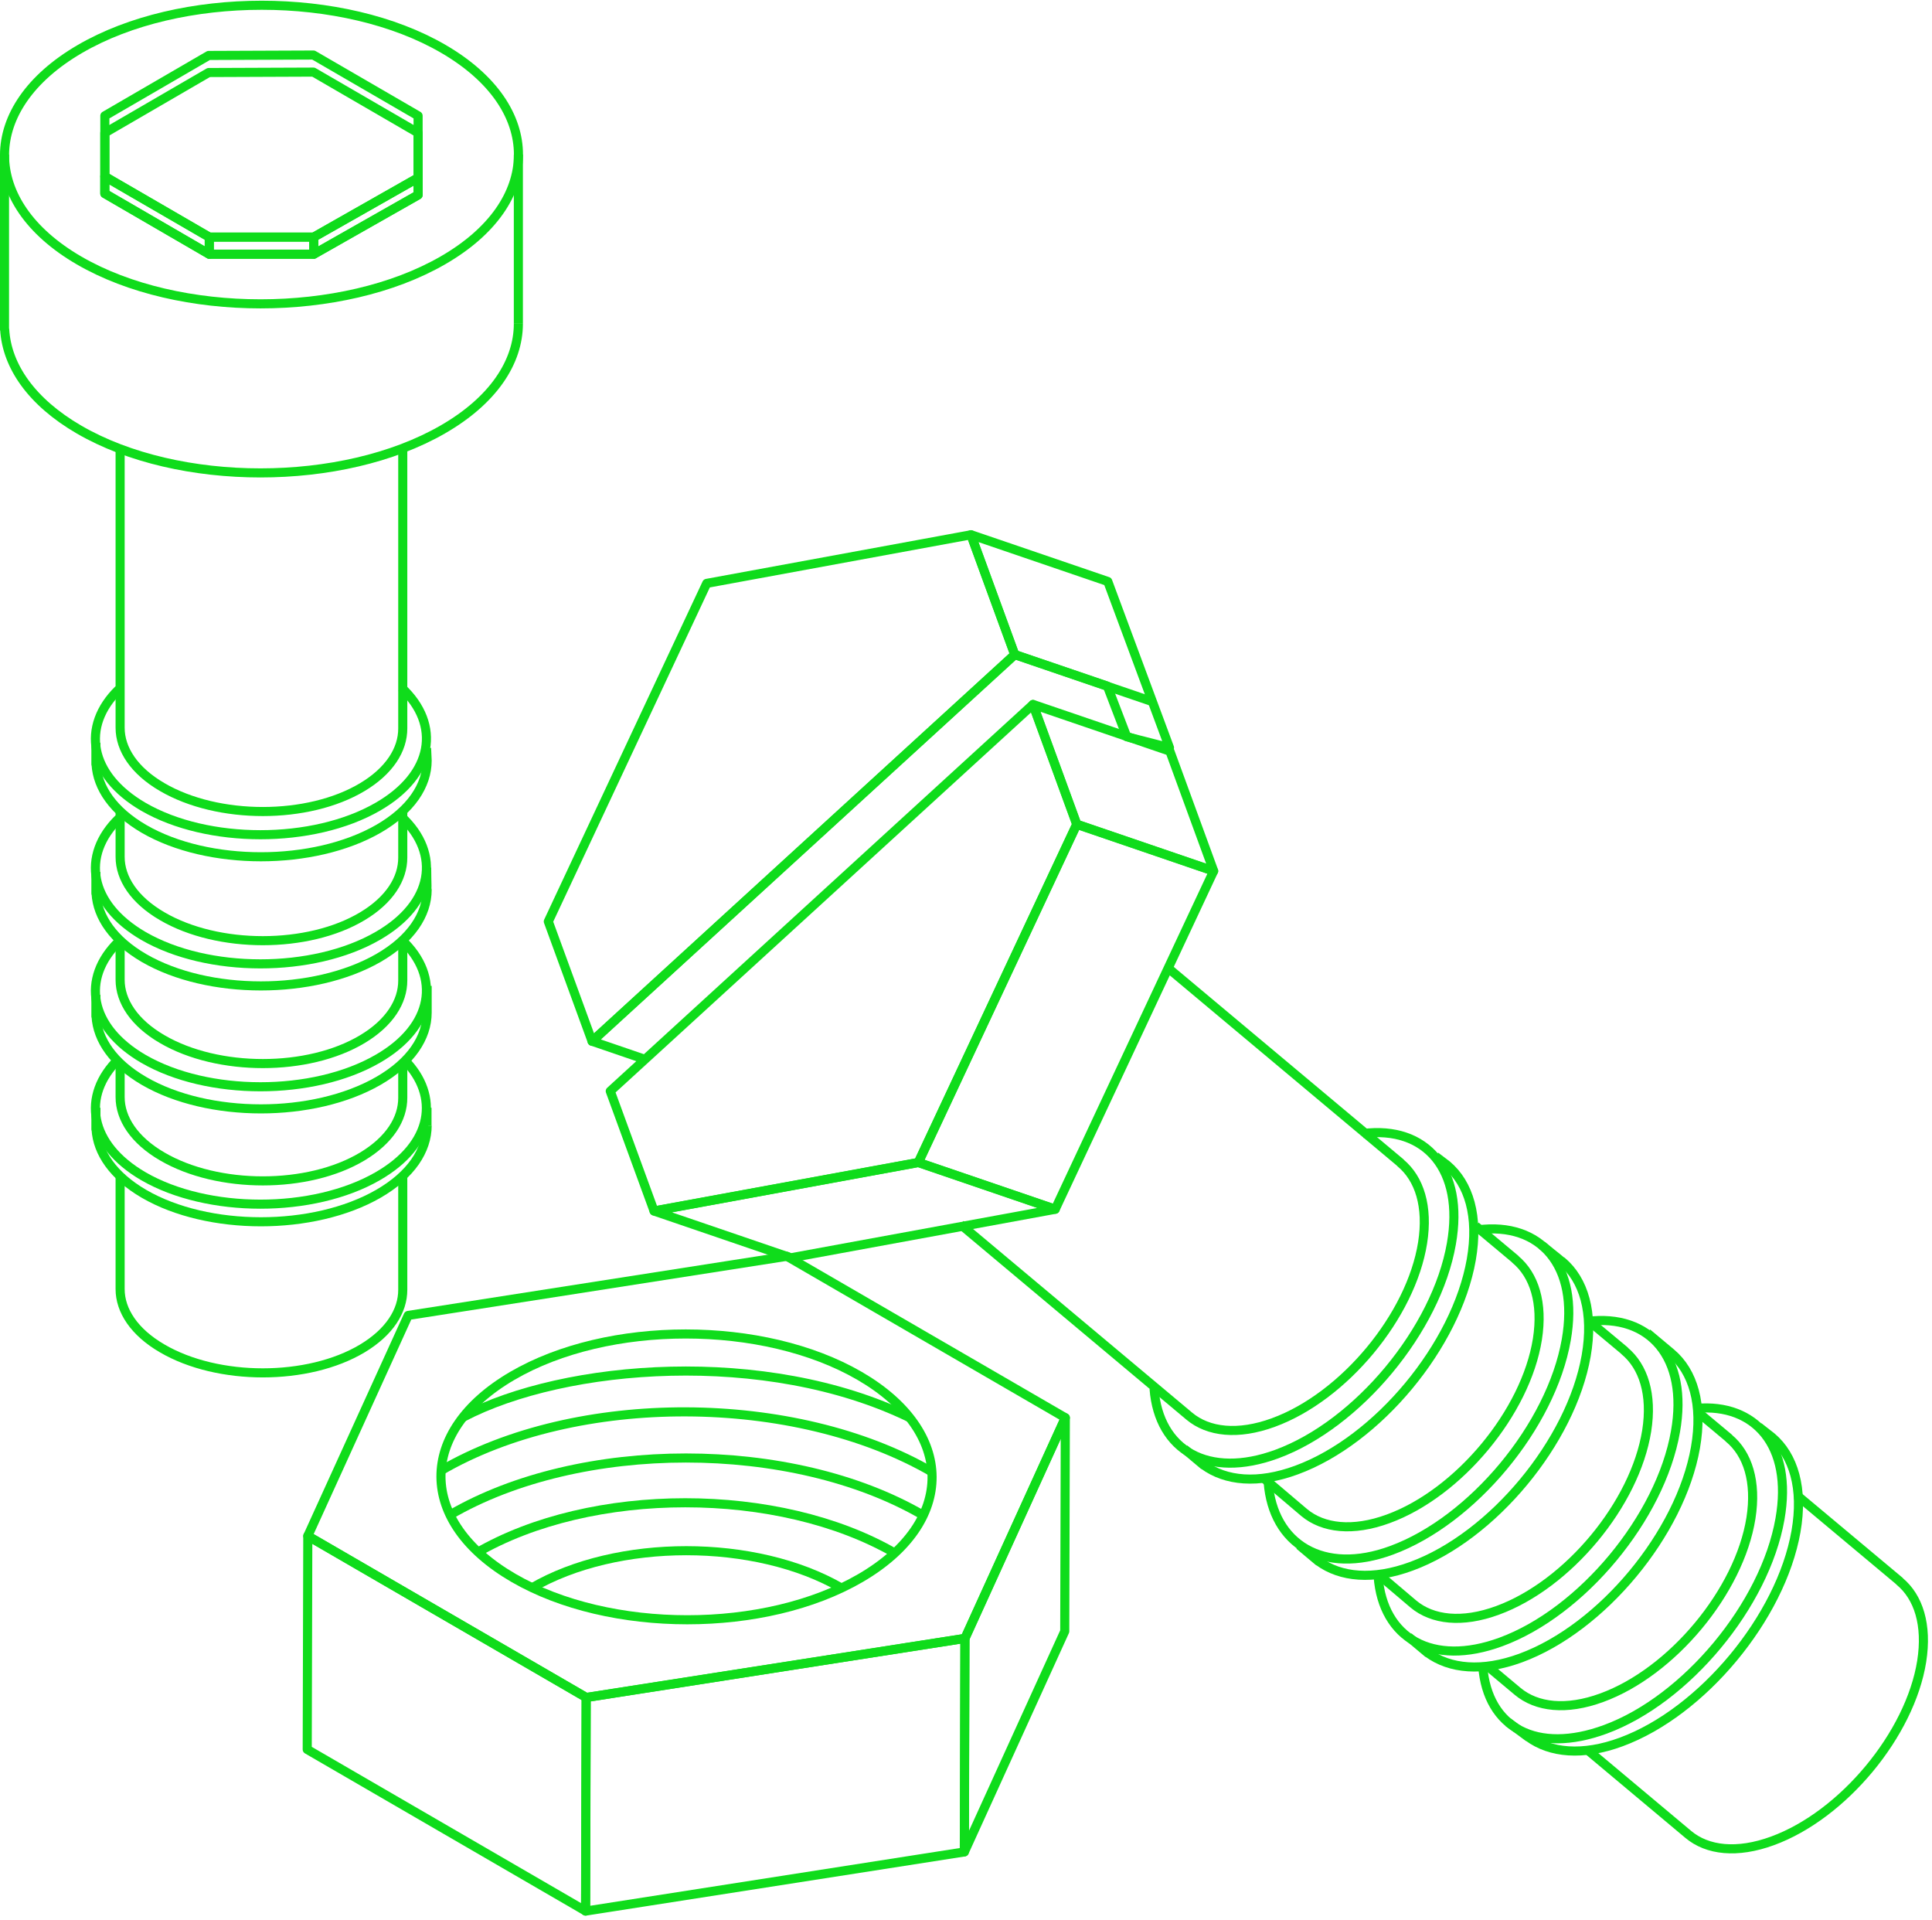 <svg width="319" height="317" viewBox="0 0 319 317" fill="none" xmlns="http://www.w3.org/2000/svg">
<path d="M262.348 289.08L278.766 302.835C281.916 305.476 286.818 306.04 292.665 303.894C304.305 299.644 315.383 286.301 317.3 274.252C318.245 268.241 316.78 263.647 313.644 261.047V261.02L296.691 246.839" stroke="#0FDC1B" stroke-width="1.5" stroke-miterlimit="10" stroke-linejoin="round"/>
<path d="M248.996 284.293L252.324 286.755V286.728C255.952 289.41 261.32 289.919 267.688 287.567C281.053 282.643 294.034 267.017 296.54 252.836C297.787 245.725 296.157 240.278 292.528 237.224L290.378 235.546" stroke="#0FDC1B" stroke-width="1.5" stroke-miterlimit="10" stroke-linejoin="round"/>
<path d="M244.82 275.064C245.601 285.228 253.735 289.644 265.046 285.49C278.411 280.579 291.406 264.94 293.898 250.759C296.048 238.558 289.722 231.667 280.15 232.492" stroke="#0FDC1B" stroke-width="1.5" stroke-miterlimit="10" stroke-linejoin="round"/>
<path d="M245.791 275.202L250.57 279.204C253.72 281.845 258.622 282.409 264.469 280.263C276.109 276.013 287.187 262.671 289.104 250.622C290.049 244.611 288.584 240.003 285.448 237.417V237.389L280.573 233.318" stroke="#0FDC1B" stroke-width="1.5" stroke-miterlimit="10" stroke-linejoin="round"/>
<path d="M232.578 270.222L235.741 272.877V272.849C239.37 275.531 244.738 276.04 251.106 273.702C264.471 268.778 277.452 253.152 279.944 238.971C281.191 231.86 279.561 226.413 275.932 223.359L274.618 222.259L271.988 220.058" stroke="#0FDC1B" stroke-width="1.5" stroke-miterlimit="10" stroke-linejoin="round"/>
<path d="M227.553 260.278C228.333 270.443 236.495 275.215 247.806 271.061C261.171 266.151 274.166 250.525 276.644 236.33C278.794 224.116 272.441 216.812 262.047 218.146" stroke="#0FDC1B" stroke-width="1.5" stroke-miterlimit="10" stroke-linejoin="round"/>
<path d="M227.635 259.934L233.359 264.789C236.508 267.43 241.411 267.994 247.258 265.848C258.897 261.598 269.976 248.256 271.893 236.206C272.837 230.195 271.359 225.601 268.236 223.002V222.974L262.855 218.49" stroke="#0FDC1B" stroke-width="1.5" stroke-miterlimit="10" stroke-linejoin="round"/>
<path d="M214.531 255.092L217.694 257.746V257.719C221.323 260.401 226.691 260.91 233.059 258.558C246.424 253.647 259.405 238.008 261.898 223.827C263.144 216.715 261.514 211.268 257.885 208.215C257.748 208.16 254.571 205.56 254.571 205.56" stroke="#0FDC1B" stroke-width="1.5" stroke-miterlimit="10" stroke-linejoin="round"/>
<path d="M209.395 244.706C210.175 254.871 218.446 260.098 229.757 255.93C243.122 251.02 256.117 235.381 258.61 221.199C260.759 208.999 254.406 201.681 244.012 203.029" stroke="#0FDC1B" stroke-width="1.5" stroke-miterlimit="10" stroke-linejoin="round"/>
<path d="M208.684 244.047L215.311 249.672C218.461 252.313 223.363 252.877 229.21 250.732C240.85 246.481 251.928 233.139 253.845 221.09C254.79 215.093 253.325 210.485 250.189 207.885V207.857L243.657 202.397" stroke="#0FDC1B" stroke-width="1.5" stroke-miterlimit="10" stroke-linejoin="round"/>
<path d="M195.564 239.205L198.728 241.86V241.832C202.356 244.514 207.724 245.023 214.092 242.671C227.471 237.747 240.439 222.135 242.931 207.94C244.177 200.829 242.547 195.382 238.919 192.328L237.015 190.884" stroke="#0FDC1B" stroke-width="1.5" stroke-miterlimit="10" stroke-linejoin="round"/>
<path d="M190.553 229.26C191.333 239.425 199.495 244.198 210.806 240.044C224.171 235.134 237.166 219.508 239.644 205.313C241.794 193.099 235.441 185.795 225.047 187.129" stroke="#0FDC1B" stroke-width="1.5" stroke-miterlimit="10" stroke-linejoin="round"/>
<path d="M158.604 202.135L196.357 233.772C199.506 236.413 204.409 236.976 210.256 234.831C221.896 230.58 232.974 217.238 234.891 205.175C235.836 199.178 234.37 194.57 231.235 191.97V191.943L192.906 159.839" stroke="#0FDC1B" stroke-width="1.5" stroke-miterlimit="10" stroke-linejoin="round"/>
<path d="M190.141 115.782L167.547 108.065L97.75 171.888L106.5 174.887" stroke="#0FDC1B" stroke-width="1.5" stroke-miterlimit="10" stroke-linejoin="round"/>
<path d="M167.547 108.052L182.842 113.265L186.047 121.628L193.099 123.43L182.911 95.989L160.316 88.272L167.547 108.052Z" stroke="#0FDC1B" stroke-width="1.5" stroke-miterlimit="10" stroke-linejoin="round"/>
<path d="M160.316 88.286L116.688 96.305L90.533 152.122L97.763 171.902L167.546 108.079L160.316 88.286Z" stroke="#0FDC1B" stroke-width="1.5" stroke-miterlimit="10" stroke-linejoin="round"/>
<path d="M107.992 199.921L130.587 207.638L174.228 199.632L151.634 191.916L107.992 199.921Z" stroke="#0FDC1B" stroke-width="1.5" stroke-miterlimit="10" stroke-linejoin="round"/>
<path d="M151.637 191.902L174.231 199.618L200.386 143.801L177.792 136.084L151.637 191.902Z" stroke="#0FDC1B" stroke-width="1.5" stroke-miterlimit="10" stroke-linejoin="round"/>
<path d="M177.803 136.071L200.397 143.787L193.167 124.008L170.572 116.291L177.803 136.071Z" stroke="#0FDC1B" stroke-width="1.5" stroke-miterlimit="10" stroke-linejoin="round"/>
<path d="M170.558 116.304L100.762 180.127L107.992 199.907L151.62 191.901L177.775 136.084L170.545 116.304H170.558Z" stroke="#0FDC1B" stroke-width="1.5" stroke-miterlimit="10" stroke-linejoin="round"/>
<path d="M70.5 185.808V182.865" stroke="#0FDC1B" stroke-width="1.5" stroke-miterlimit="10" stroke-linejoin="round"/>
<path d="M85.588 53.444V25.522" stroke="#0FDC1B" stroke-width="1.5" stroke-miterlimit="10" stroke-linejoin="round"/>
<path d="M19.834 193.841V212.809C19.834 216.344 22.162 219.92 26.79 222.602C35.992 227.981 50.864 227.981 59.833 222.602C64.297 219.92 66.516 216.413 66.502 212.905V193.841" stroke="#0FDC1B" stroke-width="1.5" stroke-miterlimit="10" stroke-linejoin="round"/>
<path d="M15.836 182.865V186.427H15.863C16.096 190.306 18.712 194.13 23.765 197.073C34.363 203.236 51.768 203.236 62.477 197.073C67.844 193.978 70.528 189.907 70.528 185.808" stroke="#0FDC1B" stroke-width="1.5" stroke-miterlimit="10" stroke-linejoin="round"/>
<path d="M19.602 174.804C13.357 180.912 14.713 188.958 23.669 194.171C34.268 200.32 51.686 200.334 62.367 194.171C71.569 188.876 72.61 180.884 66.804 174.997" stroke="#0FDC1B" stroke-width="1.5" stroke-miterlimit="10" stroke-linejoin="round"/>
<path d="M19.834 175.74V181.118C19.834 184.653 22.162 188.229 26.79 190.911C35.992 196.289 50.864 196.289 59.833 190.911C64.297 188.229 66.516 184.722 66.502 181.214V175.726" stroke="#0FDC1B" stroke-width="1.5" stroke-miterlimit="10" stroke-linejoin="round"/>
<path d="M15.836 164.227V167.789H15.863C16.096 171.668 18.712 175.492 23.765 178.435C34.363 184.598 51.768 184.598 62.477 178.435C67.844 175.341 70.528 171.269 70.528 167.17V162.755" stroke="#0FDC1B" stroke-width="1.5" stroke-miterlimit="10" stroke-linejoin="round"/>
<path d="M19.602 155.424C13.357 161.531 14.713 169.577 23.669 174.79C34.268 180.939 51.686 180.953 62.367 174.79C71.569 169.495 72.884 161.256 66.283 155.107" stroke="#0FDC1B" stroke-width="1.5" stroke-miterlimit="10" stroke-linejoin="round"/>
<path d="M19.834 155.808V161.751C19.834 165.286 22.162 168.862 26.79 171.544C35.992 176.922 50.864 176.922 59.833 171.544C64.297 168.876 66.516 165.354 66.502 161.847V155.795" stroke="#0FDC1B" stroke-width="1.5" stroke-miterlimit="10" stroke-linejoin="round"/>
<path d="M15.836 143.938V147.5H15.863C16.096 151.379 18.712 155.203 23.765 158.147C34.363 164.295 51.768 164.295 62.477 158.147C67.844 155.052 70.528 150.98 70.528 146.881C70.487 146.758 70.446 143.223 70.446 143.223" stroke="#0FDC1B" stroke-width="1.5" stroke-miterlimit="10" stroke-linejoin="round"/>
<path d="M19.602 135.135C13.357 141.242 14.713 149.289 23.669 154.502C34.268 160.65 51.686 160.664 62.367 154.502C71.569 149.206 72.884 140.967 66.283 134.819" stroke="#0FDC1B" stroke-width="1.5" stroke-miterlimit="10" stroke-linejoin="round"/>
<path d="M19.834 134.214V141.463C19.834 144.998 22.162 148.574 26.79 151.256C35.992 156.634 50.864 156.634 59.833 151.256C64.297 148.588 66.516 145.066 66.502 141.559V134.214" stroke="#0FDC1B" stroke-width="1.5" stroke-miterlimit="10" stroke-linejoin="round"/>
<path d="M15.836 122.618V126.181H15.863C16.096 130.06 18.712 133.883 23.765 136.827C34.363 142.975 51.768 142.975 62.477 136.827C67.844 133.732 70.528 129.661 70.528 125.562L70.433 123.498" stroke="#0FDC1B" stroke-width="1.5" stroke-miterlimit="10" stroke-linejoin="round"/>
<path d="M19.602 113.815C13.357 119.922 14.713 127.969 23.669 133.182C34.268 139.33 51.686 139.344 62.367 133.182C71.569 127.886 72.884 119.647 66.283 113.499" stroke="#0FDC1B" stroke-width="1.5" stroke-miterlimit="10" stroke-linejoin="round"/>
<path d="M19.834 73.802V120.142C19.834 123.677 22.162 127.253 26.79 129.935C35.992 135.314 50.864 135.314 59.833 129.935C64.297 127.267 66.516 123.746 66.502 120.238V73.802" stroke="#0FDC1B" stroke-width="1.5" stroke-miterlimit="10" stroke-linejoin="round"/>
<path d="M0.744 25.522V54.38H0.772C1.114 60.404 5.195 66.347 13.027 70.9C29.46 80.459 56.505 80.459 73.101 70.9C81.427 66.113 85.59 59.772 85.59 53.431" stroke="#0FDC1B" stroke-width="1.5" stroke-miterlimit="10" stroke-linejoin="round"/>
<path d="M13.177 8.094C-3.338 17.723 -3.406 33.431 13.04 42.99C29.486 52.55 56.517 52.55 73.114 42.99C89.711 33.431 89.779 17.736 73.251 8.094C56.723 -1.548 29.705 -1.534 13.177 8.094Z" stroke="#0FDC1B" stroke-width="1.5" stroke-miterlimit="10" stroke-linejoin="round"/>
<path d="M34.457 11.973L17.312 21.932V31.945L34.566 41.973H51.807L69.033 32.193V21.932L51.752 11.904L34.457 11.973Z" stroke="#0FDC1B" stroke-width="1.5" stroke-miterlimit="10" stroke-linejoin="round"/>
<path d="M34.457 9.154L17.312 19.113V29.126L34.566 39.14H51.807L69.033 29.36V19.113L51.752 9.085L34.457 9.154Z" stroke="#0FDC1B" stroke-width="1.5" stroke-miterlimit="10" stroke-linejoin="round"/>
<path d="M17.301 29.14V31.96L34.555 41.973V39.154L17.301 29.154V29.14Z" stroke="#0FDC1B" stroke-width="1.5" stroke-miterlimit="10" stroke-linejoin="round"/>
<path d="M51.807 39.139H34.553V41.959H51.807V39.139Z" stroke="#0FDC1B" stroke-width="1.5" stroke-miterlimit="10" stroke-linejoin="round"/>
<path d="M51.807 39.139L69.033 29.36V32.179L51.807 41.959V39.139Z" stroke="#0FDC1B" stroke-width="1.5" stroke-miterlimit="10" stroke-linejoin="round"/>
<path d="M87.768 262.162C101.858 253.937 124.754 253.937 138.941 262.162" stroke="#0FDC1B" stroke-width="1.5" stroke-miterlimit="10" stroke-linejoin="round"/>
<path d="M78.568 256.426C97.63 245.299 128.632 245.299 147.817 256.426" stroke="#0FDC1B" stroke-width="1.5" stroke-miterlimit="10" stroke-linejoin="round"/>
<path d="M74.279 250.098C95.765 237.554 130.725 237.554 152.347 250.098" stroke="#0FDC1B" stroke-width="1.5" stroke-miterlimit="10" stroke-linejoin="round"/>
<path d="M72.773 242.795C95.204 229.7 131.3 229.906 153.867 242.987" stroke="#0FDC1B" stroke-width="1.5" stroke-miterlimit="10" stroke-linejoin="round"/>
<path d="M76.471 233.95C93.273 225.147 126.48 222.493 150.225 234.047" stroke="#0FDC1B" stroke-width="1.5" stroke-miterlimit="10" stroke-linejoin="round"/>
<path d="M175.9 234.047L175.804 269.3L159.234 305.71L159.33 270.456L175.9 234.047Z" stroke="#0FDC1B" stroke-width="1.5" stroke-miterlimit="10" stroke-linejoin="round"/>
<path d="M96.792 280.222L96.696 315.476L50.727 288.805L50.822 253.551L96.792 280.222Z" stroke="#0FDC1B" stroke-width="1.5" stroke-miterlimit="10" stroke-linejoin="round"/>
<path d="M159.316 270.469L159.221 305.723L96.682 315.489L96.778 280.235L159.316 270.469Z" stroke="#0FDC1B" stroke-width="1.5" stroke-miterlimit="10" stroke-linejoin="round"/>
<path d="M175.9 234.047L159.331 270.47L96.792 280.222L50.822 253.565L67.392 217.156L129.93 207.39L175.9 234.047ZM84.782 260.484C100.667 269.7 126.329 269.7 142.118 260.484C157.907 251.268 157.811 236.344 141.926 227.128C126.041 217.912 100.38 217.912 84.591 227.128C68.802 236.344 68.898 251.268 84.782 260.484Z" stroke="#0FDC1B" stroke-width="1.5" stroke-miterlimit="10" stroke-linejoin="round"/>
</svg>
